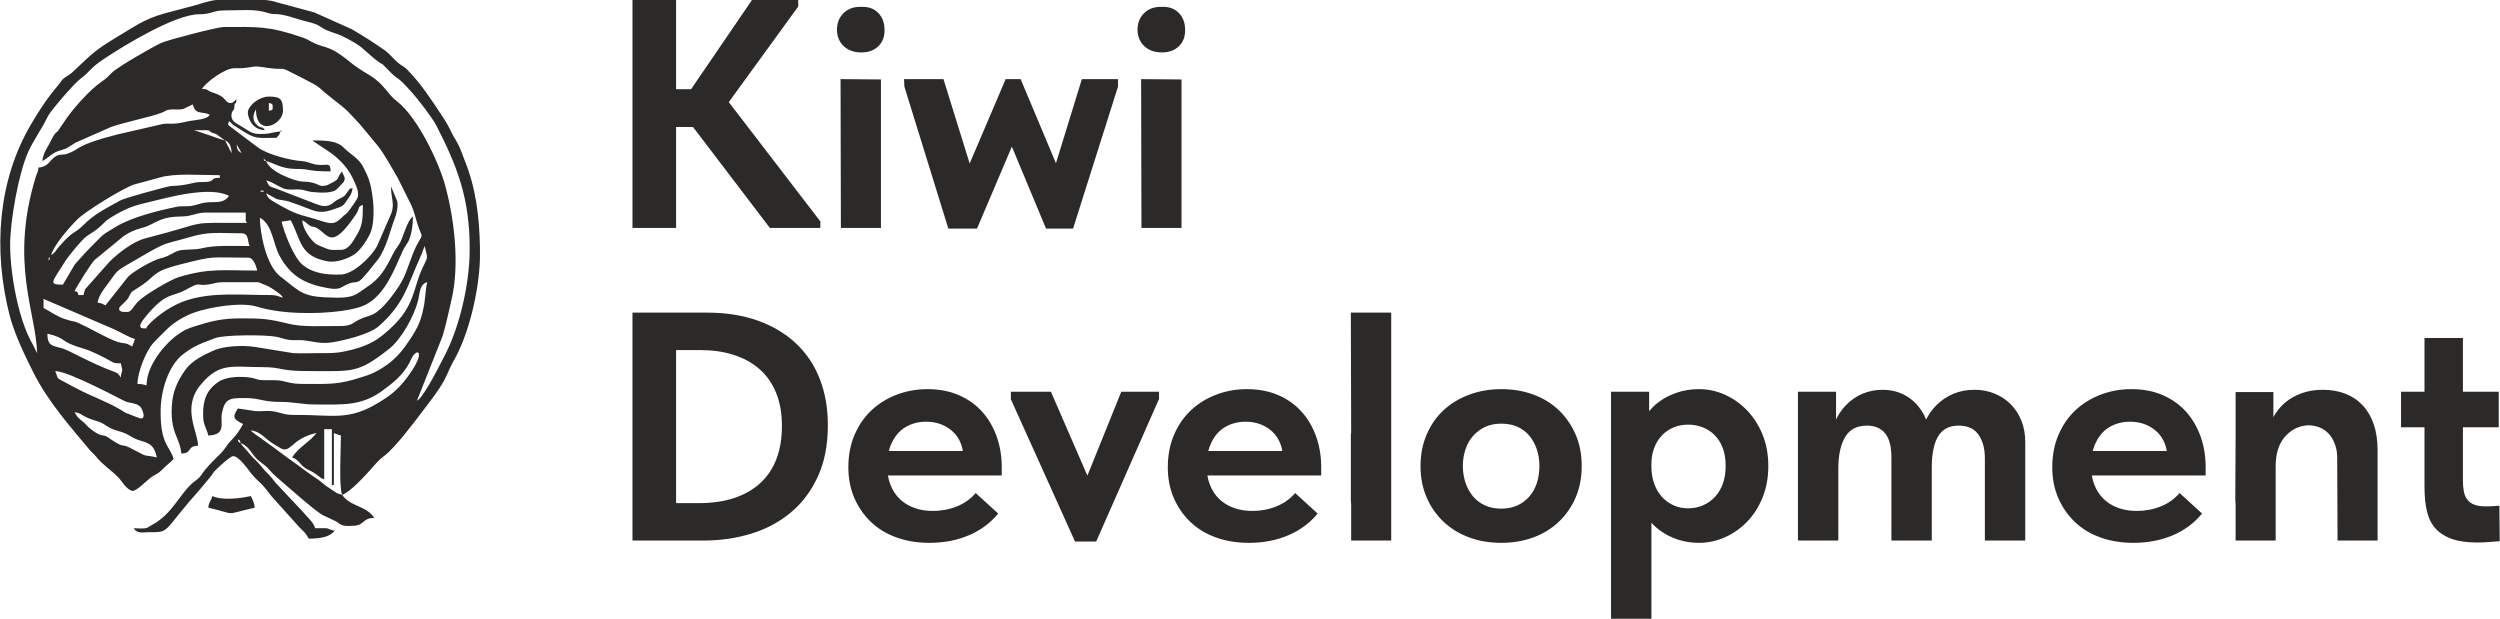 <?xml version="1.0" encoding="UTF-8"?> <!-- Creator: CorelDRAW 2021 (64-Bit) --> <svg xmlns="http://www.w3.org/2000/svg" xmlns:xlink="http://www.w3.org/1999/xlink" xmlns:xodm="http://www.corel.com/coreldraw/odm/2003" xml:space="preserve" width="5673px" height="1404px" shape-rendering="geometricPrecision" text-rendering="geometricPrecision" image-rendering="optimizeQuality" fill-rule="evenodd" clip-rule="evenodd" viewBox="0 0 54388.14 13463.61"> <g id="Слой_x0020_1">  <path fill="#2B2A29" d="M5227.32 9642.94l-1821.18 310.19 1821.18 -310.19zm2031.31 -216.83l0 1127.4 -43.36 0 0 -1214.11 -166.77 0 0 1090.7c-120.08,-33.36 -96.73,-90.06 -370.25,-220.14 -136.75,-63.38 -183.45,-216.81 -330.2,-256.84 156.76,-236.82 406.92,-350.22 533.68,-533.68 -587.05,136.76 -553.7,486.98 -817.2,313.54l-86.72 -53.38c-70.05,-40.02 -106.74,-66.71 -166.78,-116.73 -96.73,-80.06 -203.47,-183.45 -360.23,-196.8 40.02,53.37 186.78,143.43 253.5,193.46 80.04,63.37 153.43,110.07 243.49,176.78 166.78,123.41 323.54,243.49 486.98,356.9 83.39,63.37 153.44,110.07 240.15,176.79 183.46,136.74 206.81,126.74 403.6,296.85l150.1 100.07c96.73,60.04 76.72,66.71 210.13,100.05 -73.38,-153.43 -26.68,-1033.99 -26.68,-1290.83 -83.38,-16.68 -80.05,-33.36 -153.43,-50.04l-0.01 0.01zm-1164.08 -6564.23l26.68 0 -20.01 -33.35 -6.67 33.35c-186.79,13.35 -206.8,56.7 -450.3,53.37 -200.12,0 -246.83,-83.39 -463.63,-203.47 -90.05,-50.02 -170.11,-106.73 -146.76,-240.16 16.67,-86.71 60.03,-56.69 60.03,-153.43 3.34,-140.08 30.02,13.34 46.7,-160.1 -63.38,46.7 -80.05,110.06 -180.12,73.38 -80.05,-33.35 -56.71,-133.42 -343.56,-220.14 -130.08,-40.02 -73.38,-73.38 -230.15,-76.72 110.08,-163.44 496.99,-443.62 700.45,-450.29 100.07,-3.33 166.79,6.67 266.85,-10.01 263.5,-43.36 216.8,-30.01 470.3,3.34 460.3,66.72 170.11,-73.39 683.78,186.79 533.68,273.51 333.55,180.11 703.78,470.3 420.27,333.54 236.82,176.78 597.05,550.35l266.84 320.21c50.04,60.05 76.72,96.74 130.08,156.77 160.11,200.13 316.88,496.99 450.29,723.81l290.19 583.7c63.38,136.76 96.74,300.2 143.44,440.3 93.39,283.51 120.07,153.43 -13.34,400.25 -136.76,243.5 -200.13,560.36 -340.23,813.86 -110.06,196.79 -346.89,517 -523.66,650.42 -140.09,110.08 -230.15,96.74 -386.92,173.46 -183.46,83.38 -160.11,146.76 -440.29,146.76 -353.56,-3.34 -810.52,30.02 -1127.4,-53.37 -433.61,-106.73 -573.7,-113.4 -1030.66,-113.4 -400.27,0 -640.43,60.03 -997.31,173.44 -196.8,63.38 -230.15,86.73 -376.91,186.79 -296.86,216.8 -670.44,680.43 -670.44,1097.37 -83.39,-20.01 -86.72,-30 -196.79,-30 0,-276.85 203.47,-743.82 343.56,-890.59 100.06,-110.06 200.12,-203.46 306.86,-310.19 143.43,-140.08 376.91,-280.18 573.7,-350.24 350.24,-123.4 1010.66,-233.48 1357.55,-136.74 180.11,53.37 343.56,86.72 533.68,110.06 463.64,60.05 1274.15,50.04 1734.45,-100.06 503.66,-163.44 730.48,-793.85 927.27,-1230.8 46.7,-90.05 73.39,-116.73 116.75,-193.46 66.7,-130.07 100.06,-350.22 100.06,-543.68 -120.08,83.39 -206.8,423.61 -276.85,563.7 -53.38,96.73 -110.07,156.76 -160.11,256.83 -153.43,306.87 -270.17,527.02 -570.36,720.47 -220.14,146.77 -266.84,230.15 -643.76,226.82 -753.81,-6.68 -760.49,-93.4 -1240.8,-466.97 -303.53,-240.16 -433.61,-920.6 -440.28,-1274.16 280.18,150.1 283.52,563.7 430.28,830.54 240.16,440.29 547.02,610.39 1037.33,700.45 313.54,60.05 286.86,-36.69 510.33,-110.07 90.06,-23.35 113.41,-3.34 183.45,-40.02 70.05,-36.69 330.22,-370.25 393.6,-450.29 203.46,-256.84 290.18,-687.11 386.91,-930.61 30.02,-73.38 70.04,-240.16 50.04,-353.57l-116.75 -280.18c0,-6.67 -3.33,-16.68 -6.67,-20 -3.33,-3.35 -6.67,-10.01 -13.34,-16.68 0,240.16 80.06,363.57 10.01,567.03l-313.53 720.47c-120.08,230.15 -517,613.72 -787.18,620.4 -303.52,10.01 -600.38,-20.01 -830.54,-210.13 -196.79,-156.77 -403.59,-703.79 -460.3,-940.61l200.13 -30.02c233.48,450.29 193.46,763.83 767.17,887.25 236.8,53.36 510.32,-70.05 633.74,-156.78 116.74,-83.38 296.85,-346.89 346.89,-493.65 63.38,-193.46 66.71,-517 30.02,-757.15 -40.03,-300.2 -86.73,-413.6 -200.13,-637.08 -96.73,-193.47 -276.85,-273.52 -423.6,-420.28 -150.11,-153.43 -380.26,-160.1 -680.44,-160.1 26.68,23.34 -6.67,3.33 46.69,36.69l253.49 170.1c230.15,143.44 453.64,360.24 570.38,607.06 66.71,146.77 176.78,340.23 86.73,476.97 -46.7,76.73 -96.74,146.78 -150.11,216.81 -73.38,106.74 -83.38,80.06 -166.77,166.78 -220.14,220.14 -286.86,110.07 -780.5,-20.01 -293.53,-76.72 -433.63,-166.77 -693.78,-313.54 -86.73,-53.37 -146.77,-86.71 -173.46,-190.12l216.81 120.07c83.39,33.36 190.13,26.69 300.19,66.72 607.06,203.46 580.37,303.53 1057.35,123.41 110.08,-36.69 130.09,-80.05 190.12,-170.12 53.38,-73.37 100.07,-133.41 113.41,-253.5 -80.05,23.35 -40.02,-9.99 -100.07,70.05l-73.37 96.74c-63.38,53.37 -136.76,63.38 -226.81,136.75 -180.13,153.43 -300.2,76.72 -513.67,-3.34l-770.5 -296.86c-146.76,-40.02 -130.08,-53.36 -193.46,-170.11 150.11,33.35 300.2,163.44 426.94,190.12 96.73,20.01 200.14,0 300.2,6.67 103.4,6.67 163.44,43.36 256.83,53.38 160.11,16.67 446.96,40.02 553.69,-60.05 10.01,-13.34 143.44,-150.09 150.11,-160.1 50.04,-103.41 -10.01,-120.07 -36.69,-226.81 -106.73,123.4 -50.04,113.41 -120.07,186.78 -13.34,13.35 -176.79,103.41 -196.81,110.08 -233.47,70.04 -153.43,-66.72 -523.66,-73.39 -200.13,-3.33 -750.49,-226.81 -810.51,-446.95 146.76,33.35 330.2,170.11 643.75,170.11 346.88,0 236.81,53.37 757.15,53.37 -6.68,-210.14 -66.71,-123.41 -276.84,-143.43 -126.76,-10 -210.15,-70.05 -343.57,-80.05 -253.5,-16.68 -747.15,-140.09 -960.62,-296.87l-593.71 -446.95c-76.72,-63.37 -60.05,-23.35 -36.69,-126.74 53.37,40.02 40.02,36.68 86.73,80.04l156.76 100.07c346.9,223.48 353.57,183.45 793.85,183.45 50.03,-80.05 53.37,-36.69 80.05,-136.75l-0.01 -0.02zm-1567.69 8185.28c660.43,153.45 296.86,163.45 1010.65,0 -9.99,-106.73 -46.68,-176.78 -86.71,-253.5 -216.81,53.38 -637.08,100.07 -837.21,0 -30.02,126.76 -76.72,120.08 -86.73,253.5zm1317.52 -8635.57l0 -170.12c63.38,16.68 83.39,6.67 83.39,86.73 0,96.73 -23.35,56.71 -83.39,83.39zm-86.73 420.27c-76.71,-106.74 -46.68,-16.68 -153.43,-96.74 -120.07,-86.71 -120.07,-233.48 -40.02,-353.55 0,610.38 587.05,330.2 587.05,30 0,-256.82 -56.71,-310.19 -306.87,-310.19 -196.79,0 -420.27,166.77 -456.96,323.55 -13.34,60.03 50.03,400.25 370.23,406.92l0 0.01zm-1010.64 -2831.83l993.98 0 33.34 0 133.42 20.01 923.94 250.16 813.86 363.58c130.07,80.05 240.16,140.08 366.91,223.46 123.4,83.4 240.16,156.78 353.56,236.82 116.73,83.39 190.12,193.47 303.53,283.52 60.03,50.04 123.41,73.39 176.78,130.09 300.2,300.19 527,653.76 760.48,1003.98 200.14,300.2 170.12,320.21 316.88,557.03 86.73,146.76 113.41,253.5 176.78,410.26 246.83,607.06 323.54,1214.13 336.89,1904.56l0 36.69 0 33.36 0 33.35 0 36.69 0 33.34 0 33.36 0 36.69c-20.01,703.79 -240.16,1661.07 -587.05,2251.46 -73.38,130.07 -120.07,266.84 -190.12,396.92 -133.42,243.49 -323.54,476.97 -486.98,693.78 -180.12,240.16 -593.72,783.84 -817.2,950.61 -120.07,86.73 -200.13,186.79 -293.52,293.53 -116.74,130.08 -463.64,510.32 -623.74,553.69 183.45,270.18 513.66,223.47 700.45,503.66 -263.51,0 -206.8,156.76 -443.62,170.11 -286.86,20.01 -270.18,-23.35 -386.92,-93.39l-303.53 -143.44c-196.79,-123.4 -623.74,-503.65 -833.87,-683.77 -116.75,-103.4 -210.13,-173.45 -316.87,-296.85 -106.73,-130.09 -216.81,-156.78 -323.55,-293.53 -80.04,-103.39 -166.77,-250.16 -303.52,-286.85 60.04,90.06 130.08,143.43 206.8,243.49 73.39,90.06 133.41,130.09 206.8,216.81 83.39,103.4 113.41,136.75 210.13,233.48 83.39,86.72 110.08,143.43 193.46,226.81l530.35 563.7c83.39,103.4 240.16,233.48 276.85,366.9 396.92,0 176.78,-6.67 420.26,56.71 -100.06,136.75 -310.2,163.44 -486.98,170.11l-36.69 0 -36.69 0c-66.7,-126.74 -103.39,-146.76 -203.46,-246.83l-607.05 -677.1c-63.38,-80.06 -130.08,-173.45 -203.47,-250.17 -73.38,-70.04 -143.42,-133.41 -210.13,-210.13 -86.73,-103.4 -296.86,-423.61 -426.94,-410.26 -63.38,6.67 -363.58,283.51 -413.6,343.56 -33.35,46.68 -16.67,30.01 -43.36,66.7l-50.03 63.38c-146.77,180.12 -293.53,350.24 -453.63,530.35l-226.81 273.52c-283.52,360.23 -293.53,380.24 -580.37,376.9 -206.8,-3.33 -303.54,46.7 -390.26,-86.72 93.39,0 210.13,20.01 296.86,-10.01l86.72 -53.37c466.97,-240.15 617.06,-697.11 930.61,-947.28 63.37,-46.69 106.73,-76.72 160.1,-150.1 110.07,-166.78 263.51,-310.19 410.26,-456.97 116.75,-116.73 146.76,-206.79 266.85,-323.53 93.38,-93.4 166.77,-210.13 230.14,-326.88 -200.13,-96.72 -246.83,-140.08 -113.41,-336.88l313.54 46.68c106.73,23.35 226.81,6.67 333.54,6.67 260.17,3.34 296.86,90.07 587.05,86.73 813.86,-6.67 1160.75,136.75 1814.51,-260.17 323.53,-190.12 486.98,-340.22 710.46,-660.43 56.7,-83.39 150.09,-233.48 173.44,-333.54 26.68,-110.07 -20.01,-133.42 -83.39,-76.72 -53.37,46.7 -80.06,126.74 -113.4,190.12 -140.09,276.85 -373.58,456.97 -623.75,637.08 -446.96,313.54 -857.22,276.85 -1400.9,276.85 -310.2,3.34 -473.64,-56.71 -787.18,-56.71 -370.23,3.34 -453.63,-83.38 -753.82,-83.38 -350.23,-3.34 -453.63,10.01 -516.99,326.87 -46.7,193.46 113.4,476.98 -296.86,486.98 -43.36,-180.11 -110.07,-210.13 -113.4,-446.96 -6.68,-330.21 83.38,-553.69 340.21,-723.8 163.44,-110.07 486.99,-123.41 720.47,-83.38 86.73,16.66 100.07,43.35 226.81,50.02 213.47,10.01 313.54,-16.67 500.33,33.36 183.45,46.69 233.48,50.04 483.65,50.04 383.57,0 627.07,13.34 997.3,-93.4 330.21,-96.73 470.3,-136.75 737.15,-326.87 210.13,-150.11 363.56,-343.56 503.66,-560.37 176.78,-263.51 246.83,-433.62 303.52,-763.82 23.35,-156.78 30.02,-333.55 63.38,-470.31 -166.78,43.36 -160.11,243.5 -196.79,393.59 -86.73,343.56 -360.25,840.54 -627.08,1054.01 -690.44,543.69 -787.18,486.98 -1754.47,486.98 -670.43,0 -543.68,-86.71 -1037.34,-86.71 -603.71,3.33 -900.57,-113.42 -1307.51,376.9 -430.28,507 -63.38,1027.33 -63.38,1334.2 -253.5,6.67 -113.4,163.44 -363.56,170.11 -33.36,-370.24 -270.18,-460.3 -196.79,-1147.41 33.34,-273.52 156.76,-503.65 306.85,-703.79 140.1,-180.11 383.58,-296.85 590.39,-390.25 210.13,-96.72 620.4,-120.07 890.56,-80.05l843.89 136.75c213.47,10.01 456.96,-3.33 673.77,0 286.84,0 363.56,-16.67 600.38,-73.38 386.92,-100.06 577.05,-216.81 847.21,-470.31 530.35,-486.98 486.99,-873.89 687.11,-1300.84 133.43,-280.18 120.09,-190.12 50.04,-486.98l-53.37 143.43c-23.35,63.37 -23.35,60.04 -50.04,120.08 -273.5,603.71 -333.54,987.3 -897.23,1484.3 -210.15,180.11 -773.84,313.53 -1024,350.22 -233.49,36.69 -406.93,-23.35 -613.73,-46.69 -106.74,-10.01 -216.8,6.67 -323.54,-10.01 -73.38,-10.01 -180.12,-50.04 -270.18,-66.71 -253.49,-46.69 -1134.07,-43.36 -1324.19,30.01 -290.18,110.08 -443.62,156.78 -690.45,343.57 -330.2,246.83 -490.3,800.51 -496.98,1214.12 -13.34,763.82 206.8,793.84 280.18,1067.35 -50.03,73.39 -136.75,123.41 -213.47,203.47 -103.39,100.06 -90.05,93.38 -223.48,166.77 -120.07,66.72 -356.89,336.89 -460.3,330.22 -140.08,-40.03 -213.46,-203.47 -313.52,-303.54 -150.11,-153.43 -333.55,-266.84 -463.64,-430.28 -46.69,-60.04 -86.73,-86.72 -136.76,-143.42 -446.94,-533.69 -927.26,-1077.37 -1240.79,-1704.44 -190.13,-376.91 -410.27,-837.21 -517,-1247.47 -356.9,-1404.25 -260.18,-2915.22 470.3,-4152.7 190.12,-323.54 356.91,-573.69 597.06,-857.21 70.04,-86.73 53.36,-96.74 146.76,-163.44 66.71,-46.7 100.07,-56.71 163.44,-116.75 426.94,-396.92 436.95,-443.62 990.64,-777.17 510.33,-306.86 613.72,-400.26 1214.11,-550.35 166.79,-43.36 303.54,-80.06 463.64,-123.42 140.09,-36.68 313.54,-106.73 473.64,-113.4l26.68 0 -0.01 0.03zm480.31 9642.91c-60.04,-40.03 -36.69,-3.34 -56.71,-83.4 63.38,43.36 36.69,3.34 56.71,83.4zm140.08 -333.56l83.4 56.71 -83.4 -56.71zm-1961.26 643.75l1961.26 -643.75 -1961.26 643.75zm0 0c-310.21,-70.05 -156.77,20.01 -503.66,-166.78 -323.54,-176.78 -153.43,0 -483.65,-216.8 -40.01,-26.68 -83.38,-60.04 -103.39,-70.05 -90.07,-43.36 -136.76,6.67 -356.91,-170.11 -66.7,-53.37 -103.39,-110.07 -173.44,-163.44 -116.74,-93.4 -86.73,-70.05 -170.11,-193.46 173.44,13.34 133.41,90.06 483.64,190.13 216.81,63.37 183.46,136.75 480.32,220.14 233.47,60.03 260.16,146.76 483.63,210.13 220.14,60.04 290.19,126.74 343.57,360.23l0 0.01zm-2211.43 -1877.89c300.19,0 1474.28,643.76 1544.33,667.1 100.06,30.02 206.8,30.02 280.18,86.73 30.01,20.01 10.01,0 40.02,40.02 43.36,56.71 136.76,306.87 -66.71,216.81l-266.84 -103.41c-383.58,-246.83 -663.76,-313.53 -1124.06,-560.36 -453.63,-250.16 -310.2,-126.75 -406.93,-346.89l0.01 0zm-170.1 -813.85c446.95,103.4 233.47,166.77 793.84,326.88 163.44,46.68 426.94,180.11 573.7,263.51 93.39,53.36 80.05,53.36 230.14,53.36 60.05,243.49 16.68,100.07 0,310.2 -53.36,-76.72 -43.35,-90.06 -173.44,-136.76 -466.97,-170.11 -940.61,-450.29 -1097.38,-496.98 -216.8,-60.04 -326.88,-50.03 -326.88,-320.2l0.02 -0.01zm-83.39 -757.16l1487.62 640.42c156.78,63.37 360.24,196.8 500.33,230.15 -20.02,86.72 -33.36,80.05 -56.71,166.77 -110.07,-60.04 -93.39,-63.38 -246.83,-83.39 -160.1,-23.35 -553.69,-246.83 -713.78,-326.87 -396.93,-200.13 -210.14,-90.06 -510.34,-190.12 -170.1,-56.71 -316.87,-163.45 -460.29,-240.16l0 -196.8zm3892.51 -363.57l783.83 0 216.81 90.07c86.73,50.02 286.85,173.44 316.87,246.83 -100.07,-23.35 -133.42,-56.71 -250.16,-56.71 -680.44,0 -1254.15,-66.72 -1824.52,106.73 -306.86,93.4 -647.08,320.21 -857.22,547.02 -86.72,100.06 16.68,66.72 -96.73,70.05 -140.08,3.34 -56.71,-126.75 -16.68,-183.46 493.66,-627.07 617.06,-483.63 920.6,-650.42 373.57,-206.8 203.47,-73.37 523.67,-123.4 93.39,-13.35 150.1,-46.7 283.51,-46.7l0.02 -0.01zm-2071.34 647.09c-63.38,0 -186.78,10 -176.78,-76.71 0,-23.35 66.71,-83.39 83.39,-100.07 40.02,-36.69 70.05,-63.38 96.73,-100.07 40.02,-53.36 50.04,-100.06 83.38,-143.43 23.35,-30.01 3.34,-10 46.7,-40.02l203.46 -133.41c293.53,-206.8 220.14,-290.19 817.2,-440.29 780.5,-196.79 600.39,-146.77 1477.62,-146.77 120.08,0 170.11,176.79 196.79,280.18 -753.81,0 -1044,-56.71 -1707.77,143.44 -180.11,53.36 -747.15,390.25 -877.23,523.66 -126.75,126.75 -146.77,233.48 -243.49,233.48l0 0.01zm-1711.11 -1154.08c0,-70.04 46.7,-3.34 20.01,0 0,0 -20.01,80.05 -20.01,0zm1237.47 1010.65l-1180.76 -1094.03 1180.76 1094.03zm0 0c-70.05,-33.35 -76.72,-46.69 -170.11,-56.71 13.35,-180.11 213.47,-386.91 366.9,-610.38 70.05,-100.07 156.77,-143.44 266.85,-210.14 113.4,-66.71 216.8,-126.75 320.2,-186.78 583.71,-336.9 463.63,-250.17 1037.34,-416.95 446.96,-133.41 627.07,-86.71 1144.07,-86.71 160.11,0 123.41,183.45 170.11,276.84 -376.9,0 -747.15,-23.34 -1044,50.03 -156.78,40.03 -390.26,13.34 -507,53.38 -153.43,53.37 -183.45,116.74 -396.92,166.77 -170.12,43.36 -577.04,280.18 -693.78,396.93l-493.65 623.74 -0.01 -0.02zm-476.97 -223.47l-113.4 0c-23.35,-86.73 0,-63.38 -83.4,-86.73 70.05,-133.41 343.56,-580.37 436.96,-677.1l633.74 -520.33c116.74,-80.06 233.48,-133.42 383.59,-173.45 193.45,-50.03 250.15,-113.41 413.59,-176.78 153.44,-60.05 280.18,-73.39 483.64,-76.73 206.81,-3.33 300.2,-83.38 503.66,-83.38l870.56 0c0,256.84 -10,150.1 26.68,223.48 -1404.24,0 -727.14,-43.36 -2211.42,336.88 -270.18,70.05 -593.71,323.55 -780.5,510.33l-527.01 593.71c-16.68,40.03 -30.02,90.07 -36.69,130.09l0 0.01zm5600.28 -983.97c-236.82,0 -210.14,20.01 -426.94,-73.38 -40.03,-16.68 -83.39,-36.69 -113.4,-53.37 -113.41,-80.06 -296.86,-333.55 -300.2,-517 90.07,46.69 63.38,43.36 133.42,93.39 116.74,83.39 73.38,16.68 180.11,73.38 253.5,140.09 313.54,506.99 850.56,-290.18 100.06,-150.11 30.02,-170.12 153.43,-210.13 0,283.51 -6.67,436.95 -110.06,617.06 -100.07,170.1 -193.47,360.23 -366.92,360.23l0 0zm-6050.58 757.16c-323.54,0 -236.81,-50.04 50.04,-507 76.71,-123.41 353.56,-460.3 463.64,-543.68 76.72,-56.71 130.07,-80.06 203.46,-136.76 220.14,-163.44 130.08,-186.78 607.05,-430.28 196.79,-93.4 296.86,-116.73 527.02,-173.44 450.29,-110.08 1350.87,-360.24 1764.47,-140.1 -136.75,186.8 -310.21,113.41 -527.02,146.77 -73.37,10.01 -180.11,50.04 -270.18,66.72 -120.07,23.34 -226.81,0 -340.21,23.34 -406.93,83.39 -970.63,223.47 -1310.85,426.95 -360.24,216.8 -250.17,143.42 -573.71,463.62 -126.74,126.75 -213.47,233.48 -333.54,363.58l-260.17 440.28 0 0zm4312.79 -2044.66l113.4 56.7 -113.4 -56.7zm0 0c30.02,-30.02 106.73,46.69 33.36,16.67 -3.34,-3.33 -80.06,30.02 -33.36,-16.67zm113.4 -223.48l-56.71 -30.02 56.71 30.02zm-4679.69 1624.39l4622.98 -1654.41 -4622.98 1654.41zm0 0c50.04,-210.14 396.92,-607.07 570.38,-777.18 170.11,-173.44 1023.99,-700.45 1250.8,-763.82 176.78,-50.03 350.22,-90.06 530.35,-143.43 333.54,-103.4 890.57,-53.38 1317.52,-53.38l0 56.71c-196.79,0 -106.74,46.7 -226.81,80.06 -83.39,20.01 -216.81,3.33 -310.21,23.35 -396.92,96.72 -466.97,56.7 -587.04,86.71 -170.11,40.03 -940.61,246.83 -1044,303.54 -316.88,176.78 -557.03,290.19 -803.86,537.02 -230.14,226.81 -176.78,70.04 -533.67,473.64 -73.39,86.71 -66.72,113.4 -163.45,176.78l-0.01 0zm4679.69 -2044.66c-66.7,-16.68 -40.01,13.34 -56.71,-56.71l56.71 56.71zm-503.65 -140.1l-30.02 -30.02 30.02 30.02zm-30.02 -30.02c-80.05,-53.36 -100.06,-70.04 -113.41,-196.79l113.41 196.79zm-363.57 -280.17c103.4,36.69 140.09,153.43 143.43,280.17l-143.43 -280.17zm0 0c-116.74,-26.68 -230.15,-76.72 -336.88,-110.07l-336.9 -113.41c553.7,0 180.12,3.34 476.98,83.39l196.79 140.09 0.01 0zm-673.77 -897.25l10.01 6.67c0,0 -10.01,-3.33 -10.01,-6.67zm30.02 -56.7l10 10c-3.33,-3.33 -13.34,-6.67 -10,-10zm26.69 -53.38l10 6.68c0,-3.34 -13.34,-6.68 -10,-6.68zm-3358.84 1457.62c120.07,-63.38 216.8,-176.78 343.55,-216.81 253.5,-83.39 120.08,-26.68 376.92,-183.46l777.16 -343.55c286.85,-100.07 907.26,-230.15 1094.05,-306.87 100.05,-40.01 93.38,-63.37 206.78,-73.37 100.07,-6.68 170.12,13.34 266.85,-10.01l210.13 -100.07c56.71,240.16 190.13,140.08 366.91,223.48 -46.69,110.07 -340.23,116.74 -450.29,140.09 -83.39,16.67 -193.46,43.35 -260.17,50.03 -100.07,13.34 -196.8,0 -296.86,10l-1000.64 230.15c-947.28,240.16 -797.19,323.54 -1094.04,420.27 -116.74,40.02 -143.43,-6.67 -250.16,56.71 -143.44,90.06 -150.11,226.81 -373.59,243.49 -10,100.07 -26.68,103.4 -56.69,193.46 -577.05,1867.88 6.67,2971.92 26.67,3845.82l-56.7 -113.4c-16.68,-40.03 -33.35,-70.05 -56.71,-110.08 -300.19,-530.35 -473.64,-1517.65 -473.64,-2134.71 0,-530.34 186.79,-1577.69 400.26,-2037.98 63.38,-133.42 136.74,-256.83 210.13,-380.25 86.73,-140.08 140.08,-233.48 220.14,-393.59 43.36,-90.05 550.36,-693.78 707.12,-807.18 206.8,-153.44 193.46,-220.14 500.33,-423.6 433.61,-290.19 1557.67,-977.3 2078.01,-973.97 263.5,0 303.52,-83.39 533.68,-83.39 360.24,0 677.1,-40.01 953.95,53.38 126.74,40.02 133.41,16.67 273.51,33.35 110.07,13.34 370.24,96.73 483.65,130.08 86.72,26.68 153.43,36.69 243.49,66.71 93.39,26.69 126.75,60.05 200.13,103.41 143.43,86.71 283.51,100.06 440.29,180.11 450.29,226.81 393.58,250.17 703.78,500.33 250.17,196.79 16.68,-40.03 333.55,283.51 183.45,183.46 113.41,43.36 463.63,436.96 123.42,133.41 446.96,560.35 523.67,707.11 470.31,913.93 730.47,1601.04 730.47,2688.4 0,770.5 -216.81,1671.09 -513.66,2264.8 -73.38,143.44 -490.31,990.64 -633.74,1044.02l557.02 -1404.25c80.06,-256.83 130.09,-527.01 193.46,-787.18 180.11,-757.15 66.71,-1734.45 -130.08,-2468.26 -133.41,-510.32 -600.38,-1500.97 -1057.35,-1857.86 -210.13,-156.77 -270.17,-366.91 -587.05,-560.37 -440.28,-263.5 -390.25,-280.18 -673.77,-473.64 -123.4,-83.38 -226.81,-126.74 -390.24,-173.44 -196.8,-56.71 -253.5,-130.08 -406.93,-180.12 -740.48,-256.83 -993.98,-226.81 -1707.78,-226.81 -143.42,0 -1237.46,286.86 -1364.21,346.89 -196.79,93.4 -947.27,523.67 -1067.35,643.75 -90.06,90.06 -113.41,120.08 -223.48,196.8 -253.5,166.78 -660.43,623.74 -823.87,883.91l-136.75 200.12c-23.34,20.02 -33.35,20.02 -60.04,53.38 -43.36,53.36 -103.4,190.12 -150.1,266.83 -56.7,96.73 -113.4,200.14 -123.41,326.88l0.01 -0.01z"></path> <path fill="#2B2A29" fill-rule="nonzero" d="M16746.75 4960.28l1098.34 0 0 -141.73 -2175.43 -2834.44 0 488.94 1693.59 -2331.33 0 -141.72 -1006.23 0 -1601.46 2345.5 1991.19 2614.78zm-2480.14 -2196.69l1183.38 0 0 -822 -1183.38 0 0 822zm439.34 -2763.59l-949.53 0 0 4960.28 949.53 0 0 -4960.28zm3585.57 4960.28l871.59 0 0 -3231.26 -878.68 -7.09 7.09 3238.35zm446.43 -3819.42c155.89,0 279.91,-46.05 372.02,-138.18 92.12,-92.11 135.82,-211.39 131.09,-357.84 0,-146.45 -44.87,-266.91 -134.63,-361.39 -89.76,-94.48 -212.59,-139.36 -368.48,-134.64 -160.62,-4.72 -289.35,40.16 -386.2,134.64 -96.84,94.48 -145.26,214.94 -145.26,361.39 0,146.45 48.42,265.73 145.26,357.84 96.85,92.13 225.58,138.18 386.2,138.18zm1892 3833.59l623.57 0 928.28 -2182.52 -333.05 7.09 907.02 2175.43 588.15 0 977.88 -3089.54 0 -162.98 -786.55 0 -687.36 2232.12 283.45 -21.26 -928.28 -2210.86 -325.97 0 -928.27 2175.43 255.09 14.17 -680.26 -2189.6 -857.42 0 7.09 162.98 956.63 3089.54zm4202.05 -14.17l871.6 0 0 -3231.26 -878.68 -7.09 7.08 3238.35zm446.43 -3819.42c155.89,0 279.91,-46.05 372.02,-138.18 92.12,-92.11 135.82,-211.39 131.1,-357.84 0,-146.45 -44.88,-266.91 -134.64,-361.39 -89.76,-94.48 -212.59,-139.36 -368.48,-134.64 -160.62,-4.72 -289.35,40.16 -386.2,134.64 -96.84,94.48 -145.25,214.94 -145.25,361.39 0,146.45 48.41,265.73 145.25,357.84 96.85,92.13 225.58,138.18 386.2,138.18zm-10069.37 9807.18l-1034.57 0 -7.08 814.9 1133.77 0c363.76,0 708.61,-49.61 1034.57,-148.81 325.97,-99.21 612.95,-251.55 860.97,-457.05 248.01,-205.5 445.24,-466.51 591.69,-783.01 146.45,-316.51 219.66,-689.71 219.66,-1119.61 0,-368.48 -57.86,-702.7 -173.6,-1002.68 -115.75,-299.98 -286.99,-557.45 -513.74,-772.39 -226.76,-214.94 -503.12,-381.46 -829.08,-499.57 -325.95,-118.1 -699.17,-177.15 -1119.61,-177.15l-1197.55 0 0 814.9 1055.84 0c264.54,0 505.47,34.25 722.78,102.75 217.31,68.5 405.09,171.25 563.34,308.25 158.26,136.99 279.91,309.42 364.94,517.28 85.04,207.86 127.54,448.78 127.54,722.79 0,273.99 -40.15,514.92 -120.46,722.78 -80.3,207.85 -198.41,382.65 -354.3,524.36 -155.9,141.73 -344.86,249.2 -566.9,322.43 -222.03,73.22 -474.76,109.83 -758.21,109.83zm-503.11 -4145.37l-949.53 0 0 4960.27 949.53 0 0 -4960.27zm5513 5009.88c311.78,0 596.41,-54.33 853.87,-162.99 257.46,-108.65 471.23,-266.91 641.29,-474.76l-488.93 -446.43c-108.66,127.55 -244.48,224.4 -407.46,290.53 -162.97,66.14 -338.95,99.2 -527.91,99.2 -146.44,0 -281.08,-22.43 -403.91,-67.31 -122.82,-44.88 -227.94,-109.83 -315.33,-194.87 -87.4,-85.03 -154.72,-188.97 -201.96,-311.79 -47.24,-122.83 -70.86,-264.54 -70.86,-425.17 0,-146.44 21.27,-277.53 63.77,-393.27 42.52,-115.74 99.21,-213.77 170.07,-294.07 70.86,-80.32 159.44,-142.91 265.73,-187.79 106.29,-44.88 220.85,-67.32 343.68,-67.32 127.55,0 240.93,20.08 340.13,60.24 99.21,40.15 184.24,94.47 255.1,162.98 70.86,68.5 125.19,149.99 162.98,244.46 37.8,94.49 56.7,193.69 56.7,297.62l0 248.02 531.45 -375.57 -2522.66 0 0 531.46 2827.37 0 0 -184.24c0,-236.2 -36.62,-457.05 -109.84,-662.54 -73.23,-205.5 -178.34,-385.01 -315.34,-538.55 -136.99,-153.54 -305.88,-273.99 -506.66,-361.39 -200.76,-87.39 -428.7,-131.09 -683.8,-131.09 -236.21,0 -459.42,40.15 -669.64,120.46 -210.22,80.3 -393.27,193.69 -549.17,340.13 -155.9,146.45 -278.72,324.78 -368.48,535 -89.75,210.22 -134.64,445.24 -134.64,705.07 0,245.65 43.7,468.86 131.1,669.64 87.4,200.76 207.86,374.38 361.39,520.82 153.53,146.45 338.95,258.64 556.26,336.59 217.31,77.95 455.87,116.93 715.7,116.93zm3167.49 -28.35l460.59 0 1367.62 -3103.72 0 -155.89 -821.99 0 -921.2 2281.73 382.66 0 -992.06 -2281.73 -871.58 0 0 162.98 1395.96 3096.63zm3783.98 28.35c311.78,0 596.41,-54.33 853.87,-162.99 257.46,-108.65 471.22,-266.91 641.29,-474.76l-488.93 -446.43c-108.67,127.55 -244.48,224.4 -407.46,290.53 -162.98,66.14 -338.96,99.2 -527.91,99.2 -146.45,0 -281.08,-22.43 -403.91,-67.31 -122.83,-44.88 -227.94,-109.83 -315.34,-194.87 -87.39,-85.03 -154.71,-188.97 -201.95,-311.79 -47.24,-122.83 -70.86,-264.54 -70.86,-425.17 0,-146.44 21.26,-277.53 63.77,-393.27 42.52,-115.74 99.21,-213.77 170.07,-294.07 70.86,-80.32 159.43,-142.91 265.73,-187.79 106.29,-44.88 220.85,-67.32 343.68,-67.32 127.54,0 240.93,20.08 340.13,60.24 99.21,40.15 184.23,94.47 255.1,162.98 70.86,68.5 125.19,149.99 162.98,244.46 37.79,94.49 56.69,193.69 56.69,297.62l0 248.02 531.46 -375.57 -2522.66 0 0 531.46 2827.36 0 0 -184.24c0,-236.2 -36.62,-457.05 -109.83,-662.54 -73.23,-205.5 -178.34,-385.01 -315.34,-538.55 -136.99,-153.54 -305.88,-273.99 -506.66,-361.39 -200.77,-87.39 -428.71,-131.09 -683.8,-131.09 -236.21,0 -459.42,40.15 -669.64,120.46 -210.22,80.3 -393.28,193.69 -549.18,340.13 -155.89,146.45 -278.71,324.78 -368.48,535 -89.75,210.22 -134.63,445.24 -134.63,705.07 0,245.65 43.7,468.86 131.1,669.64 87.4,200.76 207.86,374.38 361.39,520.82 153.52,146.45 338.95,258.64 556.26,336.59 217.31,77.95 455.87,116.93 715.7,116.93zm2225.03 -49.61l871.59 0 0 -2310.07 0 -42.52 0 -2607.68 -878.68 0 7.09 2607.68 -7.09 42.52 0 1417.23 7.09 106.29 0 786.55zm3266.7 49.61c250.37,0 481.85,-38.98 694.44,-116.93 212.58,-77.95 396.82,-190.14 552.72,-336.59 155.89,-146.44 278.71,-322.41 368.48,-527.91 89.75,-205.5 134.62,-435.79 134.62,-690.89 0,-250.39 -43.7,-477.14 -131.09,-680.27 -87.4,-203.13 -207.85,-379.11 -361.39,-527.91 -153.54,-148.82 -337.77,-263.38 -552.71,-343.68 -214.94,-80.31 -449.97,-120.46 -705.07,-120.46 -250.37,0 -483.04,40.15 -697.98,120.46 -214.95,80.3 -400.36,192.51 -556.27,336.59 -155.89,144.08 -278.71,320.06 -368.47,527.91 -89.75,207.87 -134.64,436.97 -134.64,687.36 0,250.37 43.7,477.13 131.1,680.26 87.4,203.13 209.04,379.11 364.94,527.91 155.89,148.81 341.31,263.37 556.25,343.68 214.94,80.31 449.96,120.47 705.07,120.47zm0 -744.04c-132.28,0 -250.37,-23.62 -354.31,-70.87 -103.93,-47.24 -191.32,-113.38 -262.19,-198.41 -70.86,-85.04 -125.18,-184.24 -162.97,-297.61 -37.79,-113.38 -56.69,-233.84 -56.69,-361.39 0,-127.56 18.9,-248.02 56.69,-361.4 37.79,-113.37 93.3,-211.4 166.52,-294.07 73.23,-82.67 160.62,-147.63 262.18,-194.87 101.57,-47.24 218.49,-70.86 350.77,-70.86 132.27,0 249.2,22.44 350.76,67.32 101.57,44.87 187.79,109.84 258.65,194.86 70.85,85.04 125.18,183.06 162.98,294.07 37.78,111.02 56.68,232.67 56.68,364.95 0,136.99 -18.9,262.18 -56.68,375.55 -37.8,113.39 -93.31,211.41 -166.53,294.09 -73.22,82.66 -160.62,146.43 -262.18,191.32 -101.57,44.87 -216.13,67.32 -343.68,67.32zm3266.69 2395.1l0 -2487.22 0 -106.29 0 -1417.23 -49.6 -49.6 0 -878.68 -829.08 0 0 878.68 0 49.6 0 4010.74 878.68 0zm1034.57 -1651.06c193.69,0 381.47,-40.16 563.35,-120.47 181.87,-80.31 343.67,-193.69 485.4,-340.14 141.72,-146.44 253.92,-322.41 336.59,-527.91 82.67,-205.5 124,-433.43 124,-683.8 0,-250.39 -41.33,-477.14 -124,-680.27 -82.67,-203.13 -193.69,-377.92 -333.05,-524.37 -139.35,-146.45 -299.98,-261 -481.86,-343.68 -181.87,-82.67 -372.02,-124 -570.43,-124 -170.07,0 -328.32,24.8 -474.77,74.39 -146.45,49.61 -275.17,114.56 -386.19,194.88 -111.01,80.31 -200.77,172.42 -269.27,276.35 -68.5,103.93 -107.47,212.59 -116.91,325.97l0 758.21 212.57 0c0,-122.83 18.9,-236.21 56.7,-340.14 37.78,-103.92 92.11,-194.86 162.98,-272.81 70.86,-77.95 155.89,-138.18 255.09,-180.69 99.21,-42.52 207.86,-63.79 325.96,-63.79 108.66,0 212.59,18.9 311.79,56.7 99.21,37.79 186.6,94.48 262.19,170.07 75.58,75.58 134.63,168.88 177.15,279.89 42.51,111.02 63.78,242.11 63.78,393.29 0,141.71 -20.08,269.26 -60.23,382.64 -40.16,113.39 -98.03,210.22 -173.61,290.53 -75.59,80.32 -162.98,141.72 -262.19,184.24 -99.2,42.52 -205.5,63.78 -318.88,63.78 -118.1,0 -225.57,-22.45 -322.41,-67.32 -96.85,-44.88 -180.7,-106.29 -251.57,-184.23 -70.85,-77.95 -126.35,-173.61 -166.52,-287 -40.15,-113.38 -60.23,-236.19 -60.23,-368.47l-248.01 0 0 751.13c28.35,127.55 80.31,245.65 155.89,354.3 75.59,108.65 170.07,204.32 283.44,286.98 113.39,82.67 242.12,147.64 386.2,194.88 144.08,47.24 296.44,70.86 457.05,70.86zm2154.17 -49.61l878.68 0 0 -2310.07 -49.6 -49.6 0 -878.68 -829.08 0 0 878.68 0 49.6 0 1417.23 0 106.29 0 786.55zm2033.72 -1806.95l0 1806.95 878.67 0 0 -2040.8 -35.43 -162.98c-4.72,-155.89 -34.24,-299.98 -88.57,-432.25 -54.33,-132.28 -127.55,-246.83 -219.67,-343.68 -92.12,-96.83 -199.6,-171.24 -322.42,-223.2 -122.83,-51.97 -257.46,-77.96 -403.91,-77.96 -155.89,0 -301.16,28.35 -435.8,85.04 -134.63,56.69 -253.91,138.17 -357.84,244.47 -103.93,106.29 -186.6,232.66 -248.01,379.11 -61.42,146.44 -96.85,307.06 -106.29,481.86l0 524.36 184.23 0c0,-151.16 12.99,-284.62 38.98,-400.36 25.98,-115.74 63.77,-213.76 113.38,-294.07 49.6,-80.32 113.37,-140.55 191.32,-180.7 77.95,-40.15 171.25,-60.23 279.91,-60.23 170.05,0 301.16,55.51 393.27,166.52 92.12,111.02 138.18,286.99 138.18,527.92zm2033.71 28.34l0 1778.61 878.67 0 0 -2054.97 0 -85.03c0,-174.79 -28.34,-331.87 -85.03,-471.23 -56.68,-139.36 -134.63,-258.64 -233.84,-357.84 -99.2,-99.21 -216.12,-175.98 -350.75,-230.3 -134.64,-54.33 -279.91,-81.5 -435.8,-81.5 -165.35,0 -316.51,28.35 -453.52,85.04 -136.99,56.69 -259.81,138.17 -368.48,244.47 -108.64,106.29 -194.86,232.66 -258.63,379.11 -63.78,146.44 -100.39,307.06 -109.84,481.86l0 496.02 262.18 0c0,-146.44 11.81,-277.54 35.43,-393.29 23.62,-115.73 59.05,-211.39 106.3,-286.98 47.24,-75.58 107.47,-132.27 180.7,-170.07 73.21,-37.78 159.43,-56.68 258.64,-56.68 85.02,0 162.98,12.99 233.84,38.97 70.86,25.98 131.09,69.68 180.7,131.1 49.59,61.4 88.57,136.99 116.91,226.75 28.35,89.76 42.52,198.41 42.52,325.96zm3231.26 1828.22c311.78,0 596.41,-54.33 853.87,-162.99 257.46,-108.65 471.23,-266.91 641.3,-474.76l-488.94 -446.43c-108.66,127.55 -244.47,224.4 -407.45,290.53 -162.98,66.14 -338.96,99.2 -527.92,99.2 -146.44,0 -281.08,-22.43 -403.9,-67.31 -122.83,-44.88 -227.95,-109.83 -315.34,-194.87 -87.4,-85.03 -154.71,-188.97 -201.96,-311.79 -47.24,-122.83 -70.86,-264.54 -70.86,-425.17 0,-146.44 21.27,-277.53 63.78,-393.27 42.52,-115.74 99.2,-213.77 170.06,-294.07 70.87,-80.32 159.44,-142.91 265.73,-187.79 106.3,-44.88 220.86,-67.32 343.68,-67.32 127.55,0 240.93,20.08 340.14,60.24 99.2,40.15 184.23,94.47 255.09,162.98 70.86,68.5 125.19,149.99 162.98,244.46 37.8,94.49 56.7,193.69 56.7,297.62l0 248.02 531.45 -375.57 -2522.65 0 0 531.46 2827.36 0 0 -184.24c0,-236.2 -36.62,-457.05 -109.84,-662.54 -73.23,-205.5 -178.33,-385.01 -315.34,-538.55 -136.99,-153.54 -305.88,-273.99 -506.65,-361.39 -200.77,-87.39 -428.71,-131.09 -683.81,-131.09 -236.21,0 -459.41,40.15 -669.63,120.46 -210.23,80.3 -393.28,193.69 -549.18,340.13 -155.89,146.45 -278.72,324.78 -368.48,535 -89.75,210.22 -134.64,445.24 -134.64,705.07 0,245.65 43.7,468.86 131.11,669.64 87.39,200.76 207.85,374.38 361.39,520.82 153.52,146.45 338.94,258.64 556.25,336.59 217.31,77.95 455.87,116.93 715.7,116.93zm2225.03 -49.61l871.6 0 0 -2310.07 -49.6 -42.52 0 -878.67 -822 0 0 878.67 0 49.61 -7.09 1410.14 7.09 106.29 0 786.55zm2210.87 -1736.09l7.09 1736.09 871.59 0 0 -1891.98 0 -70.87c0,-217.3 -28.34,-407.45 -85.04,-570.43 -56.69,-162.98 -136.99,-299.98 -240.92,-410.99 -103.94,-111.02 -229.12,-194.87 -375.56,-251.56 -146.45,-56.69 -311.8,-85.04 -496.03,-85.04 -165.35,0 -316.51,24.8 -453.52,74.41 -136.99,49.6 -255.09,115.74 -354.3,198.41 -99.2,82.67 -180.7,179.51 -244.47,290.53 -63.78,111.01 -109.84,227.94 -138.18,350.77l0 744.04 170.07 0c0,-127.56 15.35,-243.3 46.06,-347.22 30.71,-103.93 77.94,-194.87 141.72,-272.82 63.78,-77.95 139.36,-140.54 226.76,-187.78 87.39,-47.24 185.42,-73.23 294.07,-77.95 85.03,0 166.52,15.36 244.47,46.06 77.94,30.7 145.26,76.77 201.96,138.19 56.68,61.4 102.75,140.53 138.18,237.37 35.42,96.85 50.77,213.76 46.05,350.77zm3047.03 1778.61c85.04,0 171.25,-3.54 258.65,-10.63 87.39,-7.09 164.15,-12.99 230.29,-17.71l-7.08 -772.39c-51.97,4.72 -103.93,8.27 -155.9,10.62 -51.97,2.37 -96.84,3.55 -134.63,3.55 -103.94,0 -187.79,-11.81 -251.56,-35.43 -63.78,-23.62 -114.56,-59.05 -152.35,-106.29 -37.8,-47.24 -63.77,-106.29 -77.95,-177.15 -14.18,-70.86 -21.26,-151.17 -21.26,-240.93l0 -3103.71 -836.16 0 0 3238.35c0,203.13 17.71,380.28 53.15,531.45 35.43,151.17 98.02,276.36 187.77,375.57 89.76,99.2 207.87,174.79 354.31,226.75 146.45,51.96 330.68,77.95 552.72,77.95zm-1658.15 -2508.48l2125.83 0 0 -772.39 -2125.83 0 0 772.39z"></path> </g> </svg> 